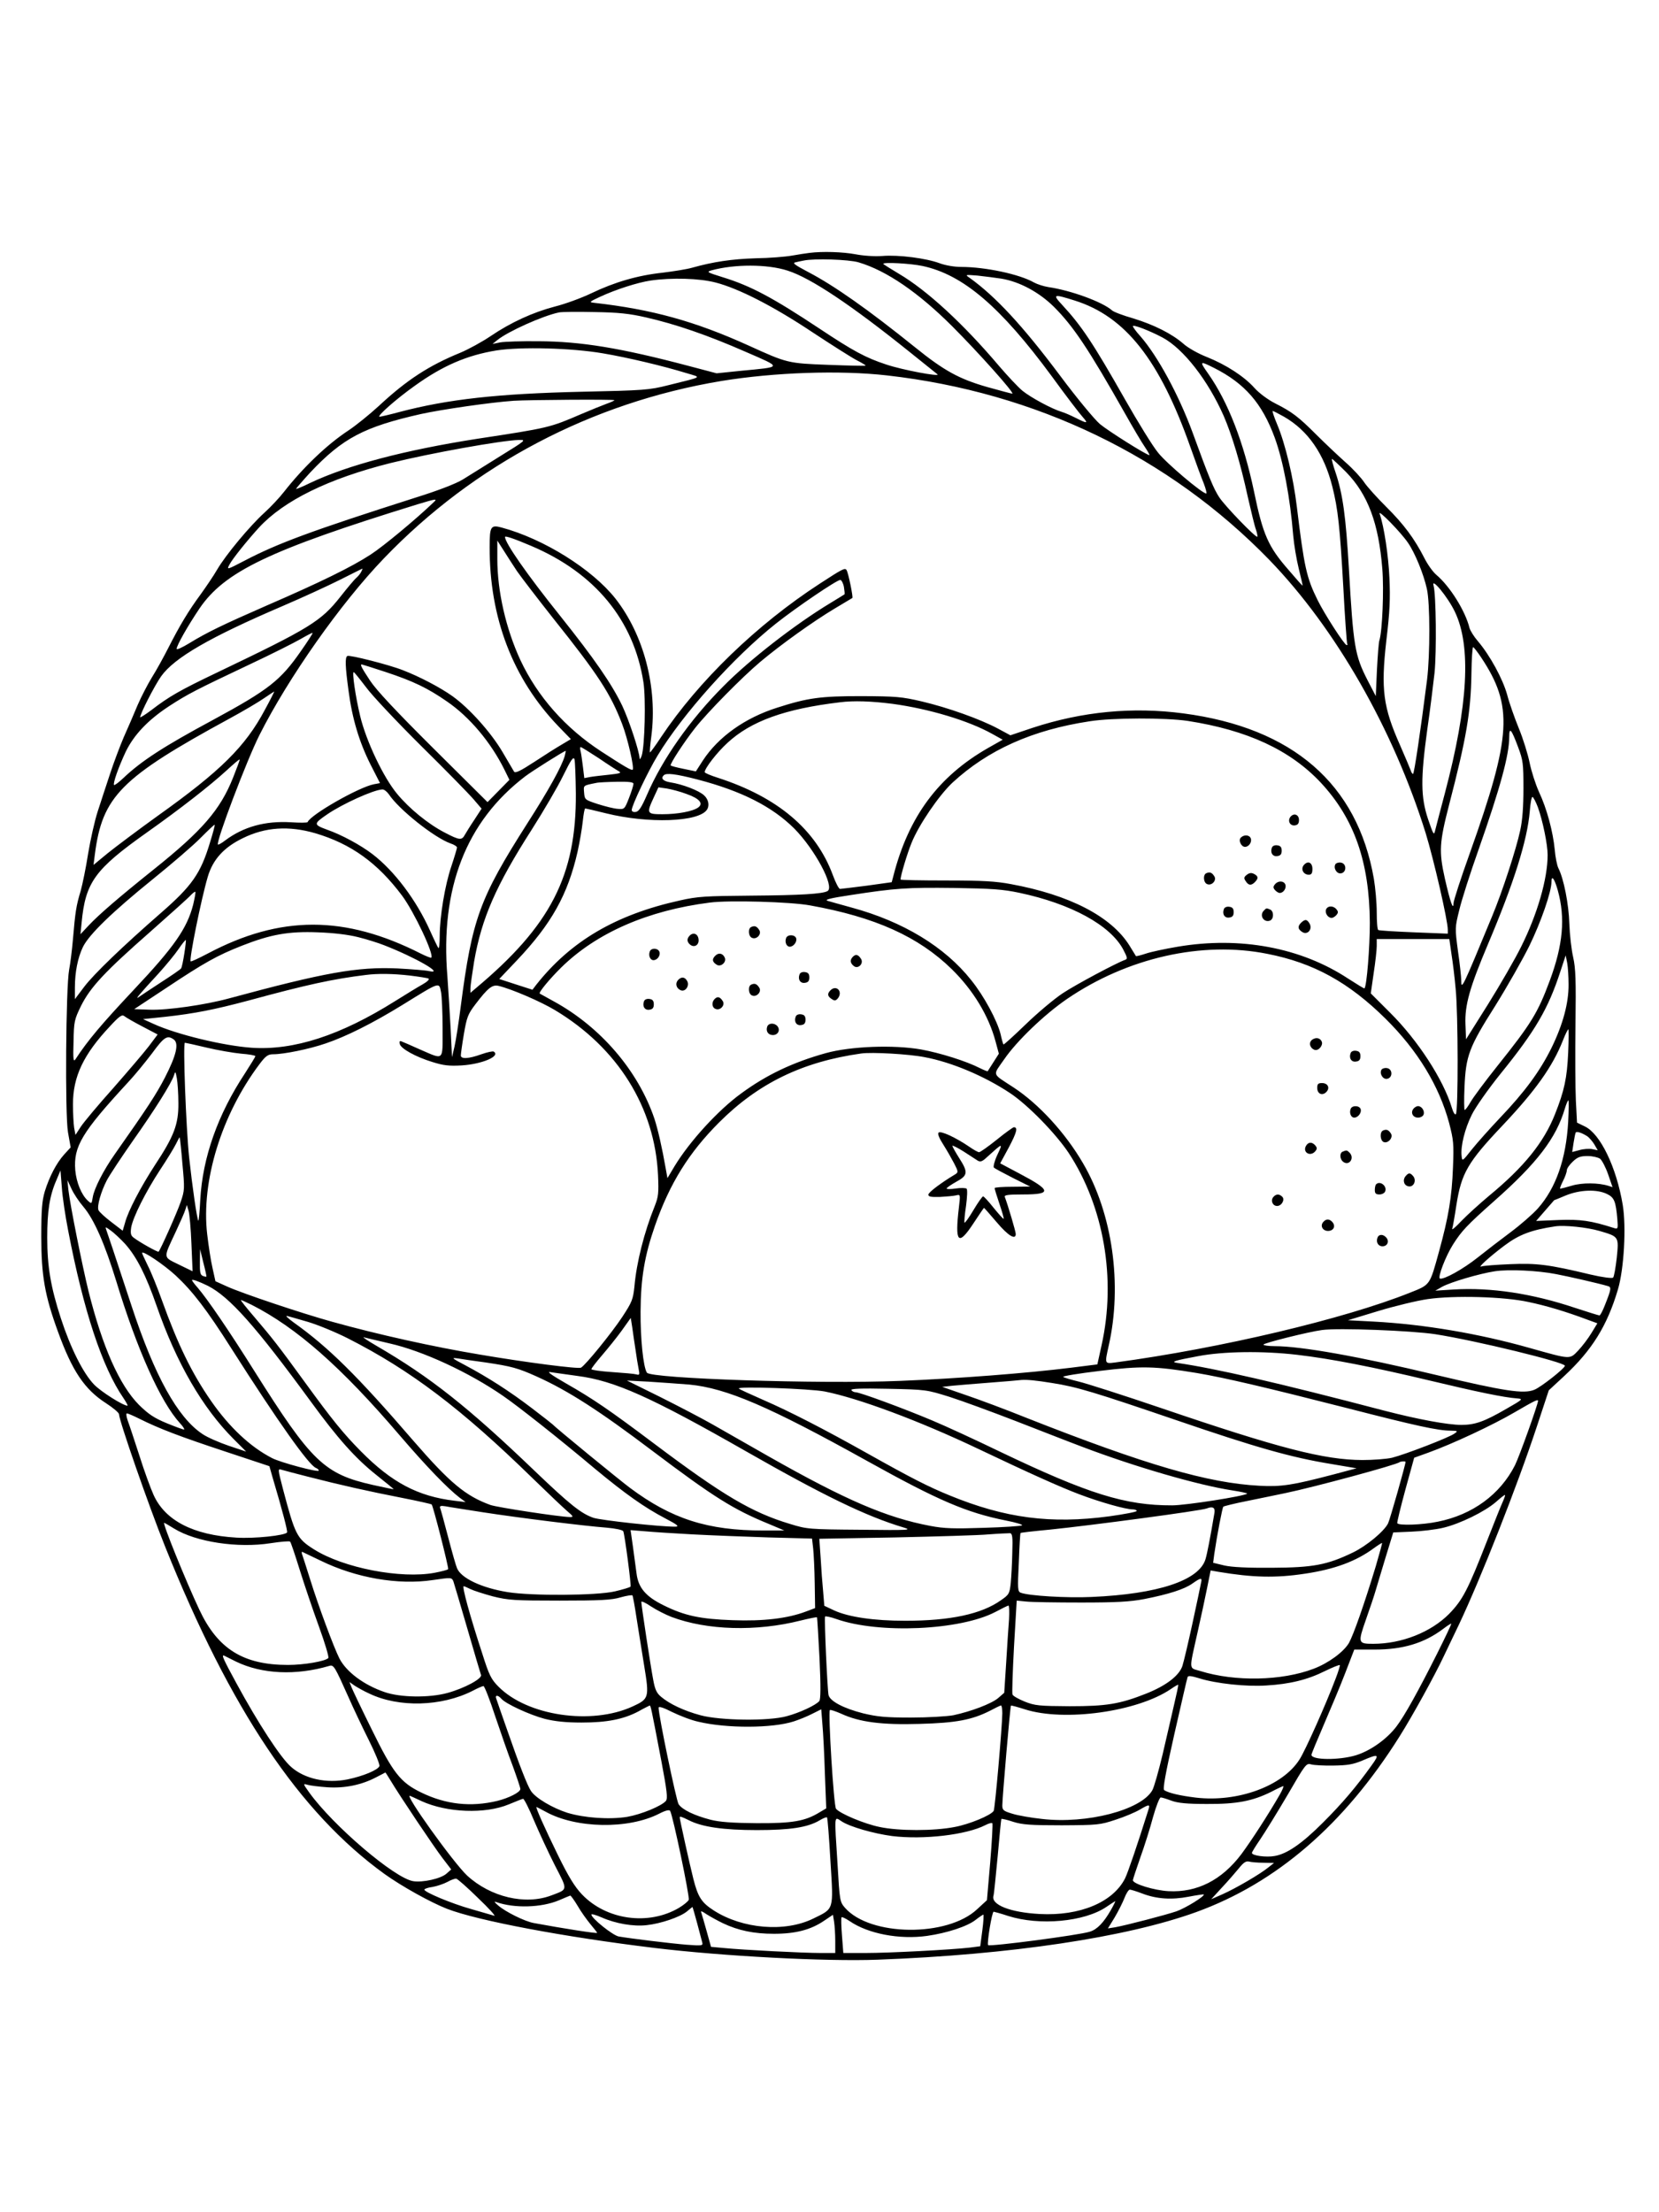 <?xml version="1.0" standalone="no"?>
<!DOCTYPE svg PUBLIC "-//W3C//DTD SVG 20010904//EN"
 "http://www.w3.org/TR/2001/REC-SVG-20010904/DTD/svg10.dtd">
<svg version="1.0" xmlns="http://www.w3.org/2000/svg"
 width="864pt" height="1152pt" viewBox="0 0 864 1152"
 preserveAspectRatio="xMidYMid meet">

<g transform="translate(0,1152) scale(0.1,-0.1)"
fill="#000000" stroke="none">
<path d="M4215 10203 c-16 -2 -57 -8 -90 -14 -33 -6 -118 -13 -190 -14 -124
-4 -219 -18 -330 -49 -27 -8 -97 -19 -154 -26 -130 -14 -250 -49 -371 -107
-52 -25 -137 -56 -189 -69 -115 -30 -231 -83 -337 -155 -43 -29 -114 -68 -157
-86 -164 -67 -279 -142 -423 -276 -50 -46 -122 -104 -160 -129 -111 -73 -235
-192 -334 -318 -23 -30 -70 -80 -103 -110 -76 -69 -201 -219 -246 -296 -19
-33 -58 -90 -86 -129 -62 -84 -108 -160 -169 -280 -25 -49 -63 -118 -84 -151
-21 -34 -55 -99 -75 -145 -19 -46 -52 -122 -73 -169 -20 -47 -52 -132 -71
-190 -19 -58 -48 -145 -64 -195 -16 -49 -38 -148 -50 -220 -11 -71 -29 -159
-39 -195 -23 -76 -28 -108 -40 -250 -5 -58 -14 -130 -20 -160 -17 -92 -22
-752 -6 -846 l14 -79 -34 -37 c-40 -45 -76 -113 -101 -193 -14 -49 -18 -93
-18 -235 0 -202 18 -306 87 -495 74 -204 138 -300 250 -372 37 -24 68 -50 68
-58 0 -32 155 -478 240 -689 340 -848 700 -1385 1143 -1705 88 -63 238 -147
325 -181 160 -62 611 -147 1082 -204 357 -43 889 -71 1160 -61 694 26 1295
116 1660 248 418 152 770 455 1059 915 67 106 184 319 230 417 13 28 49 102
79 165 115 243 303 720 406 1032 l62 188 81 75 c144 134 223 261 279 450 32
108 44 327 25 441 -33 197 -117 370 -197 408 l-41 20 -6 115 c-3 64 -4 242 -2
396 3 228 1 293 -12 350 -9 39 -18 117 -20 175 -3 102 -29 234 -57 289 -7 14
-16 58 -19 96 -9 94 -41 214 -82 301 -18 40 -40 108 -49 153 -9 44 -34 125
-56 178 -22 54 -50 133 -61 176 -23 82 -89 204 -153 279 -20 23 -39 54 -43 68
-21 87 -101 216 -172 276 -18 15 -46 54 -63 88 -51 100 -107 176 -198 266 -47
47 -99 104 -115 128 -15 23 -59 71 -98 105 -38 34 -106 98 -151 143 -94 94
-127 119 -216 164 -37 19 -82 52 -107 80 -54 60 -146 120 -248 161 -44 17 -99
48 -122 69 -60 52 -151 98 -261 132 -53 15 -103 34 -111 42 -50 44 -214 104
-331 121 -25 4 -59 15 -75 24 -75 43 -253 81 -380 81 -35 0 -81 8 -111 19 -69
26 -213 45 -299 38 -41 -3 -99 1 -140 9 -65 12 -170 16 -240 7z m256 -49 c146
-43 313 -158 489 -334 137 -137 327 -350 312 -350 -4 0 -64 16 -132 35 -146
42 -224 85 -375 207 -241 194 -419 320 -557 392 -70 37 -83 47 -65 50 12 3 31
7 42 9 55 12 235 6 286 -9z m333 -19 c211 -45 406 -211 674 -575 74 -102 147
-197 161 -212 30 -34 24 -35 -37 -4 -26 13 -58 27 -72 31 -51 15 -162 75 -205
110 -24 20 -78 78 -121 128 -187 221 -376 395 -522 481 -45 27 -82 50 -82 52
0 10 143 2 204 -11z m-703 -24 c121 -38 333 -180 639 -426 74 -59 138 -111
142 -114 18 -15 -185 23 -267 51 -107 35 -173 71 -349 188 -240 159 -355 221
-501 266 -83 26 -87 28 -60 36 120 33 291 33 396 -1z m1114 -42 c96 -16 197
-71 274 -147 101 -101 180 -219 371 -557 40 -71 86 -149 102 -172 16 -24 27
-43 24 -43 -15 0 -215 126 -258 162 -27 23 -121 136 -208 253 -194 259 -335
411 -470 508 -25 17 -24 17 40 12 36 -4 92 -11 125 -16z m-1489 -20 c121 -31
304 -125 505 -259 100 -66 204 -132 231 -146 28 -14 48 -27 46 -28 -1 -2 -88
0 -193 4 -212 8 -215 9 -415 100 -280 127 -504 189 -805 223 -28 3 -27 5 29
31 84 39 197 75 264 85 111 16 253 12 338 -10z m1871 -94 c264 -83 442 -309
602 -762 27 -76 58 -162 70 -190 11 -29 17 -53 13 -53 -21 0 -209 159 -251
213 -28 34 -105 159 -172 277 -168 296 -227 384 -328 493 -51 55 -45 57 66 22z
m-2232 -88 c154 -35 322 -93 518 -179 193 -84 194 -78 -25 -99 l-126 -13 -144
38 c-355 94 -562 128 -783 129 -88 1 -178 -2 -200 -6 l-40 -8 25 20 c55 45
238 127 321 144 13 3 96 4 184 2 127 -2 183 -8 270 -28z m2690 -105 c108 -58
236 -222 318 -408 43 -100 87 -244 126 -424 17 -74 35 -150 42 -168 6 -18 9
-35 7 -37 -7 -7 -167 158 -198 205 -29 44 -53 101 -140 340 -72 195 -181 396
-271 499 -22 24 -39 48 -39 52 0 11 87 -23 155 -59z m-2915 -82 c130 -22 315
-66 435 -103 80 -24 90 -17 -95 -63 -99 -25 -126 -27 -450 -34 -439 -10 -697
-39 -948 -105 -52 -14 -99 -25 -105 -25 -18 0 87 93 183 161 146 105 272 159
425 184 128 20 392 13 555 -15z m3183 -76 c160 -81 250 -184 316 -364 44 -121
80 -311 96 -509 4 -47 17 -124 29 -173 12 -48 21 -88 20 -88 -2 0 -35 37 -74
83 -105 120 -133 183 -179 407 -54 257 -135 466 -238 613 -48 68 -46 69 30 31z
m-1703 -39 c775 -88 1468 -422 1991 -961 345 -357 645 -881 814 -1423 42 -137
115 -454 115 -502 l0 -21 -177 7 c-98 4 -181 9 -185 12 -5 2 -8 44 -8 92 0 49
-7 127 -15 175 -86 494 -423 786 -992 861 -264 35 -526 10 -785 -75 l-116 -39
-65 35 c-94 50 -260 109 -395 141 -107 25 -134 27 -317 28 -212 0 -278 -9
-437 -60 -168 -53 -307 -152 -388 -276 l-36 -56 -63 13 c-35 7 -66 15 -68 18
-6 6 71 124 128 196 65 82 243 263 338 343 107 90 276 211 388 278 48 29 90
54 92 55 5 4 -21 131 -30 145 -8 14 -22 6 -139 -70 -328 -213 -632 -507 -827
-799 -30 -46 -57 -82 -58 -80 -2 2 1 39 7 83 33 255 -39 529 -187 718 -121
153 -373 311 -593 370 -56 15 -62 6 -62 -101 -1 -370 121 -687 358 -934 l65
-67 -47 -28 c-26 -15 -91 -56 -144 -91 -72 -47 -99 -60 -105 -50 -4 7 -31 53
-60 102 -60 102 -173 228 -261 291 -65 46 -172 102 -258 135 -70 28 -279 81
-289 74 -13 -7 -11 -55 6 -180 19 -146 56 -269 115 -386 l49 -96 -32 -6 c-78
-15 -329 -158 -345 -197 -2 -4 -41 -4 -87 -1 -134 8 -247 -23 -343 -95 -18
-14 -35 -23 -37 -21 -12 12 150 439 216 570 150 298 423 686 648 920 469 489
1083 812 1758 924 275 45 616 57 863 29z m-1420 -129 c0 -2 -19 -11 -42 -19
-24 -9 -81 -32 -128 -52 -167 -72 -170 -73 -545 -130 -377 -59 -674 -137 -870
-230 -38 -19 -71 -32 -73 -31 -1 2 32 40 74 86 169 179 280 237 576 304 109
24 366 61 483 69 75 5 525 8 525 3z m3487 -86 c125 -72 209 -193 252 -365 29
-116 39 -206 57 -525 8 -156 18 -288 20 -292 3 -5 2 -8 -3 -7 -11 0 -115 161
-151 234 -58 117 -70 173 -108 485 -18 152 -60 329 -103 431 -16 38 -26 69
-23 69 4 0 30 -14 59 -30z m-4083 -206 c-76 -48 -164 -102 -194 -121 -34 -21
-129 -58 -245 -94 -545 -174 -718 -238 -892 -329 -92 -48 -93 -48 -78 -20 15
29 91 124 154 193 130 141 363 255 686 336 206 51 578 118 669 120 38 1 33 -3
-100 -85z m4407 -83 c113 -116 169 -266 188 -503 9 -111 0 -323 -15 -372 -4
-10 -9 -80 -13 -155 l-6 -136 -43 83 c-66 129 -74 175 -97 580 -16 275 -32
389 -69 500 -14 40 -22 72 -19 72 3 0 36 -31 74 -69z m-4751 -155 c-89 -86
-262 -230 -330 -274 -98 -64 -261 -144 -545 -267 -226 -99 -307 -138 -400
-195 -36 -22 -65 -35 -65 -29 0 18 57 118 118 209 131 194 366 306 1137 544
96 29 104 30 85 12z m5073 -213 c36 -52 81 -162 98 -239 17 -74 17 -343 1
-474 -34 -267 -67 -490 -73 -490 -4 0 -9 8 -12 18 -3 9 -28 68 -55 130 -89
200 -101 291 -72 547 18 148 21 220 16 325 -5 117 -28 269 -51 335 -9 25 111
-97 148 -152z m-4566 -16 c332 -141 534 -387 584 -710 13 -85 7 -331 -9 -382
-6 -16 -11 -23 -11 -14 -2 39 -55 198 -90 273 -55 115 -146 246 -323 468 -174
217 -288 381 -288 412 0 7 48 -9 137 -47z m-74 -132 c23 -33 109 -145 192
-250 230 -288 295 -388 355 -545 29 -75 64 -229 55 -238 -5 -6 -41 15 -164 95
-187 122 -332 286 -421 476 -75 162 -120 358 -120 526 l0 96 32 -50 c17 -27
49 -77 71 -110z m-812 -3 c-5 -10 -17 -24 -25 -31 -9 -7 -46 -51 -83 -98 -101
-128 -157 -163 -638 -393 -199 -95 -253 -126 -347 -198 -32 -24 -58 -40 -58
-37 0 18 74 163 109 213 69 97 254 204 635 367 98 42 231 103 295 135 64 32
117 59 119 59 1 1 -2 -7 -7 -17z m2514 -78 c3 -20 5 -37 3 -39 -2 -1 -34 -22
-73 -45 -184 -111 -422 -296 -557 -433 -174 -174 -319 -381 -399 -567 -28 -64
-42 -86 -58 -88 -12 -2 -21 2 -21 10 0 23 85 202 135 284 130 215 396 512 615
686 107 85 318 228 336 228 6 0 15 -16 19 -36z m3182 -130 c86 -180 69 -486
-52 -944 -24 -91 -47 -178 -51 -195 -6 -27 -9 -22 -37 60 -38 115 -39 209 -4
465 15 102 31 235 38 296 11 111 8 406 -5 454 -14 48 75 -60 111 -136z m-6011
-206 c-105 -151 -167 -200 -455 -356 -262 -141 -375 -215 -469 -304 -23 -22
-45 -38 -48 -36 -7 8 23 93 61 174 43 88 116 165 226 237 97 63 138 84 419
217 113 53 232 113 265 132 33 19 61 34 63 32 2 -1 -26 -45 -62 -96z m6148
-32 c167 -252 159 -406 -59 -1018 -47 -131 -85 -248 -85 -261 -1 -42 -17 5
-45 127 -32 143 -29 188 22 386 90 346 113 483 116 680 1 77 5 140 9 140 3 0
22 -24 42 -54z m-5704 -76 c142 -47 217 -83 318 -153 118 -81 228 -212 299
-355 l26 -53 -57 -58 -57 -58 -283 281 c-195 194 -297 303 -329 352 -44 67
-53 84 -43 84 2 0 59 -18 126 -40z m-105 -77 c31 -43 161 -181 289 -308 128
-126 251 -252 273 -278 l41 -48 -37 -57 c-21 -31 -43 -67 -50 -79 -16 -30 -28
-29 -106 12 -85 44 -183 124 -246 200 -72 86 -162 276 -193 405 -25 104 -43
230 -34 230 3 0 31 -35 63 -77z m-526 -120 c-101 -190 -230 -318 -557 -551
-103 -74 -220 -162 -261 -195 l-74 -61 7 55 c39 302 135 399 701 707 72 39
153 87 180 106 28 19 51 34 53 35 2 1 -20 -43 -49 -96z m3268 32 c192 -26 398
-88 521 -157 l54 -30 -76 -43 c-259 -148 -414 -357 -493 -665 l-9 -34 -129
-18 c-72 -9 -135 -17 -140 -17 -6 -1 -23 32 -38 73 -88 237 -287 405 -599 506
-38 12 -68 25 -68 29 0 20 64 103 119 153 122 113 300 177 586 211 71 9 162 6
272 -8z m1538 -89 c311 -48 535 -152 694 -322 174 -187 253 -413 255 -729 0
-129 -16 -330 -28 -342 -1 -2 -40 22 -85 51 -246 162 -563 221 -888 166 -65
-11 -140 -27 -166 -36 -27 -9 -49 -14 -51 -13 -1 2 -17 28 -35 57 -95 150
-311 262 -616 318 -79 15 -150 19 -338 19 -130 0 -237 2 -237 5 0 20 35 136
57 190 38 95 143 248 213 314 185 171 417 275 715 320 119 19 396 19 510 2z
m1721 -136 c26 -69 28 -86 28 -215 0 -95 -5 -166 -17 -220 -21 -98 -93 -319
-146 -446 -155 -375 -161 -388 -161 -334 0 17 -7 85 -17 152 -16 121 -16 122
7 215 12 51 57 192 100 313 114 325 160 494 160 588 0 53 11 41 46 -53z
m-4788 -58 c48 -33 95 -63 106 -69 14 -8 4 -11 -50 -17 -38 -4 -83 -9 -100
-12 l-31 -6 -7 58 c-4 32 -9 68 -12 81 -4 13 -3 23 0 23 3 0 45 -26 94 -58z
m-177 11 c-16 -55 -84 -178 -195 -351 -249 -391 -287 -497 -346 -949 -11 -87
-26 -183 -33 -213 l-13 -55 -7 145 c-4 80 -12 204 -17 275 -38 459 97 807 405
1042 35 27 204 133 211 133 1 0 -1 -12 -5 -27z m58 -194 c3 -429 -132 -690
-522 -1016 l-27 -23 0 24 c0 13 9 75 19 138 39 226 114 397 301 689 61 96 135
222 163 280 41 83 53 101 59 85 3 -12 6 -91 7 -177z m-1785 82 c-67 -168 -160
-276 -414 -479 -186 -149 -284 -234 -338 -291 l-43 -46 6 60 c20 211 69 278
340 470 174 123 330 245 415 323 36 33 66 59 68 57 2 -1 -14 -44 -34 -94z
m2418 -10 c230 -60 389 -141 504 -255 107 -108 212 -303 174 -326 -25 -15
-139 -22 -400 -24 -236 -2 -276 -4 -369 -25 -335 -74 -569 -212 -749 -440
l-19 -25 -87 28 -86 28 92 97 c180 190 265 342 316 566 11 50 23 120 27 158 4
37 9 67 13 67 3 0 51 -11 107 -25 221 -55 485 -46 527 19 14 21 8 53 -15 74
-26 25 -112 58 -176 68 -38 6 -51 21 -34 37 13 13 63 7 175 -22z m-333 -23 c0
-7 -10 -40 -23 -73 -23 -59 -24 -60 -59 -57 -19 1 -66 13 -104 25 -67 22 -68
23 -71 59 -3 39 -7 37 63 51 11 3 59 5 108 6 64 1 87 -2 86 -11z m275 -52 c69
-24 91 -50 62 -71 -27 -20 -107 -35 -186 -35 -82 0 -84 4 -45 88 l24 52 43 -6
c24 -4 70 -16 102 -28z m-1549 -2 c51 -78 235 -225 321 -256 19 -6 34 -16 34
-21 0 -5 -13 -49 -29 -97 -34 -99 -61 -264 -61 -365 0 -38 -3 -65 -7 -62 -3 4
-23 45 -44 92 -70 156 -184 309 -299 397 -60 46 -160 101 -238 128 -70 26 -70
30 3 80 79 54 240 127 286 129 9 1 24 -11 34 -25z m5984 -67 c25 -69 51 -194
51 -249 0 -125 -54 -310 -138 -478 -31 -63 -109 -198 -172 -299 l-115 -183 -3
78 c-4 100 22 192 118 419 135 319 204 539 217 690 3 41 9 75 14 75 4 0 17
-24 28 -53z m-6915 -183 c-49 -163 -94 -227 -257 -369 -196 -171 -347 -316
-398 -383 l-49 -65 0 60 c0 80 15 156 42 212 32 65 154 183 363 352 99 80 212
177 250 216 39 39 71 70 73 68 2 -2 -9 -43 -24 -91z m548 47 c186 -55 324
-154 452 -325 63 -85 168 -307 152 -323 -2 -2 -26 7 -54 21 -396 201 -732 201
-1111 0 -46 -24 -86 -43 -88 -40 -9 8 54 321 89 440 26 89 83 153 182 201 117
58 240 66 378 26z m6471 -298 c40 -144 27 -284 -42 -470 -62 -167 -96 -223
-272 -443 -64 -80 -127 -165 -140 -188 -13 -23 -27 -42 -31 -42 -3 0 -4 53 -1
118 7 164 23 208 160 424 63 101 143 242 178 313 60 123 115 281 115 333 0 38
16 16 33 -45z m-2805 -12 c270 -57 475 -169 542 -296 21 -40 23 -49 10 -53
-47 -17 -257 -129 -325 -174 -44 -29 -131 -102 -193 -162 -62 -60 -114 -107
-116 -105 -2 2 -9 26 -15 54 -18 71 -86 198 -153 281 -137 173 -354 305 -623
378 -55 15 -111 31 -125 35 -18 6 14 14 120 30 234 36 292 40 540 37 195 -3
252 -7 338 -25z m-4302 -62 c-32 -124 -99 -220 -310 -444 -168 -179 -239 -263
-303 -361 -11 -16 -13 0 -10 92 2 105 4 114 39 186 49 98 124 178 363 388 104
92 199 177 209 189 11 11 21 19 23 17 3 -2 -3 -32 -11 -67z m3214 -4 c339 -61
564 -163 737 -332 111 -109 192 -242 228 -377 l17 -63 -28 -44 c-15 -24 -29
-45 -30 -47 -1 -2 -19 5 -41 16 -70 36 -207 79 -306 97 -142 25 -366 17 -496
-19 -172 -48 -309 -113 -441 -210 -120 -87 -268 -249 -347 -379 l-37 -62 -8
45 c-20 115 -42 210 -60 265 -85 250 -280 477 -523 610 -38 21 -72 40 -74 41
-7 6 53 78 113 137 184 180 450 296 773 337 98 13 423 4 523 -15z m-2355 -165
c44 -11 105 -30 135 -42 162 -63 319 -153 235 -135 -16 4 -91 10 -166 14 -209
9 -377 -21 -876 -156 -124 -34 -322 -62 -411 -59 l-83 3 168 111 c197 131 265
169 392 219 150 59 243 76 396 70 84 -3 158 -12 210 -25z m-905 -85 c-6 -38
-13 -73 -17 -78 -3 -5 -51 -38 -107 -74 -55 -36 -108 -71 -116 -77 -18 -12 10
21 106 125 38 42 85 99 104 127 19 28 36 49 38 47 1 -1 -2 -33 -8 -70z m6599
-2 c7 -43 17 -125 22 -183 13 -125 14 -639 1 -652 -5 -5 -14 10 -21 34 -44
146 -177 351 -321 494 l-101 101 15 105 c9 58 16 122 16 142 l0 36 189 0 189
0 11 -77z m-959 0 c241 -47 425 -149 616 -338 167 -165 279 -350 331 -543 23
-89 25 -108 20 -232 -6 -155 -23 -256 -72 -435 -50 -181 -45 -174 -153 -217
-340 -136 -985 -289 -1534 -363 -56 -7 -55 -8 -34 87 72 317 20 689 -134 951
-92 158 -230 308 -361 394 -116 76 -110 59 -49 147 65 95 210 234 327 314 315
215 704 303 1043 235z m1569 -159 c1 -96 -29 -208 -88 -329 -60 -122 -140
-231 -269 -366 -53 -56 -119 -130 -147 -165 -49 -62 -50 -63 -53 -34 -6 51 17
143 53 215 19 39 85 133 151 215 180 222 247 337 310 530 l28 85 8 -40 c4 -22
7 -72 7 -111z m-6035 46 c49 -6 93 -13 98 -16 6 -4 -8 -17 -31 -30 -22 -12
-87 -52 -143 -87 -285 -179 -528 -258 -748 -243 -145 10 -390 69 -510 124
l-55 25 115 12 c153 17 255 37 435 85 305 83 439 112 610 133 61 8 142 7 229
-3z m163 -87 c4 -21 8 -105 8 -188 0 -175 10 -165 -120 -109 -44 20 -86 38
-94 41 -9 4 -12 0 -9 -13 4 -24 83 -68 172 -95 55 -17 84 -21 151 -17 108 7
204 49 166 72 -4 3 -33 -3 -64 -14 -67 -24 -107 -26 -107 -6 0 8 7 59 16 112
15 87 21 103 59 153 66 87 89 105 122 97 67 -16 218 -81 293 -126 327 -196
521 -507 537 -860 4 -92 2 -112 -17 -160 -55 -136 -95 -294 -106 -420 -7 -66
-12 -80 -64 -159 -55 -83 -189 -248 -214 -263 -13 -8 -285 27 -526 68 -240 40
-530 104 -770 171 -159 44 -466 147 -546 183 l-62 28 -15 68 c-9 38 -21 117
-28 177 -32 276 74 621 272 885 33 44 45 52 72 52 55 0 188 27 272 56 107 36
245 105 401 201 199 123 190 120 201 66z m-1556 -178 l80 -42 -45 -60 c-25
-33 -109 -131 -186 -219 -78 -87 -154 -178 -169 -201 l-28 -43 -7 38 c-3 20
-6 75 -6 122 0 144 55 259 192 405 49 53 63 63 75 54 8 -7 50 -31 94 -54z
m7426 -137 c-6 -132 -20 -198 -69 -321 -58 -146 -160 -273 -343 -424 -49 -41
-114 -100 -144 -131 -29 -31 -51 -50 -48 -41 3 9 13 65 22 125 26 165 59 222
240 413 172 182 261 307 315 444 12 31 25 57 28 57 2 0 2 -55 -1 -122z m-7262
69 c28 -21 13 -83 -46 -198 -45 -87 -90 -156 -261 -399 -58 -82 -108 -179
-115 -225 -6 -35 -6 -35 -25 -18 -34 31 -60 95 -66 159 -10 124 35 198 274
457 35 37 91 106 126 152 63 86 79 96 113 72z m170 -42 c58 -14 140 -28 181
-32 41 -3 74 -9 74 -13 0 -3 -25 -44 -54 -89 -142 -215 -221 -439 -233 -659
-3 -62 -8 -111 -10 -109 -7 7 -32 182 -48 330 -16 152 -33 597 -22 597 3 0 53
-11 112 -25z m3740 -50 c140 -26 311 -98 445 -187 92 -61 236 -208 305 -311
184 -280 249 -657 172 -1002 l-22 -100 -135 -17 c-232 -29 -594 -57 -896 -69
-419 -17 -1296 12 -1315 43 -19 29 -34 178 -33 318 1 174 21 292 75 447 77
221 177 381 334 538 204 204 434 316 740 359 55 8 249 -3 330 -19z m-3886
-240 c1 -110 -23 -172 -122 -322 -74 -114 -140 -239 -156 -301 l-12 -41 -60
46 c-33 25 -63 53 -66 61 -9 21 13 97 43 155 14 27 75 119 135 205 116 164
201 300 215 342 7 23 8 22 15 -15 4 -22 8 -80 8 -130z m7238 -97 c-11 -194
-64 -345 -158 -451 -27 -30 -90 -85 -141 -123 -51 -38 -129 -98 -173 -133 -74
-59 -176 -116 -196 -109 -13 5 30 117 68 177 45 71 72 100 215 227 223 197
323 328 368 482 7 23 15 42 18 42 3 0 2 -51 -1 -112z m98 -74 c11 -7 28 -27
38 -43 l18 -31 -29 6 c-16 3 -46 1 -66 -5 l-38 -10 7 47 c4 26 9 50 11 54 5 8
30 0 59 -18z m-7315 -144 c12 -130 12 -138 -9 -199 -19 -56 -105 -248 -115
-259 -4 -4 -99 49 -130 73 -15 11 -17 22 -13 52 9 54 76 187 150 300 36 54 73
115 83 135 10 21 19 37 20 35 1 -1 8 -63 14 -137z m7383 26 c10 -8 29 -44 42
-81 l23 -67 -22 7 c-51 16 -135 17 -189 1 -30 -9 -58 -16 -61 -16 -4 0 3 18
14 40 11 21 20 47 20 56 0 9 14 29 31 45 25 24 40 29 78 29 25 0 54 -7 64 -14z
m-7978 -374 c80 -417 177 -712 289 -874 14 -21 23 -38 20 -38 -23 0 -137 72
-174 110 -57 59 -123 191 -173 345 -53 163 -71 270 -71 420 0 138 12 218 48
300 l21 50 7 -88 c3 -48 18 -149 33 -225z m80 123 c55 -65 111 -193 170 -385
109 -359 232 -632 333 -742 14 -15 24 -30 21 -32 -2 -2 -42 13 -89 32 -68 28
-97 48 -146 96 -102 103 -190 301 -263 592 -32 130 -96 449 -105 529 l-5 50
21 -45 c11 -25 39 -67 63 -95z m7935 67 c37 -18 45 -38 53 -130 4 -51 3 -53
-17 -47 -122 39 -175 46 -288 42 l-118 -5 47 54 c26 30 47 54 47 54 1 0 28 11
61 25 74 30 163 33 215 7z m-7373 -260 l6 -142 -72 35 c-83 41 -82 29 -16 170
23 50 46 101 50 115 l8 25 9 -30 c5 -16 12 -94 15 -173z m7333 68 c102 -30
101 -29 90 -140 -6 -52 -14 -98 -19 -103 -5 -5 -54 1 -118 16 -216 52 -280 60
-418 54 -71 -3 -139 -8 -150 -12 -23 -9 43 51 119 108 77 58 140 82 266 101
47 7 165 -5 230 -24z m-7677 -69 c59 -67 107 -161 163 -322 103 -297 239 -531
401 -693 l65 -65 -90 30 c-50 17 -112 44 -137 61 -130 86 -250 303 -370 668
-94 286 -124 375 -131 394 -7 19 -6 19 23 -2 17 -12 51 -44 76 -71z m422 -169
c-1 -1 -10 0 -19 4 -13 5 -16 20 -15 73 l1 66 17 -70 c10 -38 17 -71 16 -73z
m-160 6 c88 -82 162 -178 290 -380 243 -382 403 -607 440 -622 8 -3 15 -9 15
-14 0 -11 -199 42 -243 65 -113 58 -223 161 -318 298 -100 144 -173 294 -255
522 -24 67 -57 149 -74 182 -16 33 -30 63 -30 66 0 16 112 -59 175 -117z
m7190 7 c63 -12 221 -48 268 -62 20 -5 19 -15 -15 -100 -11 -29 -24 -53 -28
-53 -4 0 -62 18 -129 40 -221 74 -437 107 -631 95 l-95 -6 37 21 c45 24 190
67 273 80 72 11 223 4 320 -15z m-7022 -61 c113 -58 247 -208 536 -603 140
-192 232 -295 340 -381 50 -40 91 -73 91 -75 0 -1 -48 9 -107 22 -254 57 -320
120 -618 593 -133 212 -246 377 -296 435 -16 18 -29 35 -29 39 0 6 36 -7 83
-30z m6877 -84 c92 -19 198 -51 307 -92 l52 -19 -31 -51 c-17 -28 -48 -69 -69
-91 -45 -47 -37 -47 -254 14 -262 74 -548 123 -812 137 l-133 7 158 48 c86 26
202 54 257 62 139 20 398 13 525 -15z m-6649 -15 c234 -119 467 -324 771 -680
139 -162 248 -275 313 -325 l30 -22 -58 7 c-190 23 -326 94 -488 258 -90 91
-150 165 -286 352 -146 201 -175 237 -266 344 -43 50 -76 91 -72 91 3 0 28
-11 56 -25z m294 -89 c50 -15 143 -53 208 -86 326 -166 589 -365 962 -729 77
-75 157 -151 178 -169 34 -29 35 -32 15 -32 -53 1 -376 50 -414 63 -129 47
-210 114 -400 333 -294 341 -443 488 -624 617 -30 22 -46 37 -35 34 11 -2 61
-17 110 -31z m1705 -146 c5 -36 12 -80 16 -99 6 -29 5 -33 -12 -28 -10 3 -67
8 -126 12 -60 4 -108 11 -108 15 0 5 25 37 55 72 30 35 77 93 103 129 l47 66
8 -51 c4 -28 11 -80 17 -116z m4166 82 c211 -33 674 -146 674 -164 0 -13 -124
-111 -159 -125 -55 -23 -154 -8 -516 78 -396 95 -699 149 -837 149 -32 0 -58
4 -58 8 0 8 236 67 305 76 83 12 467 -3 591 -22z m-5446 -48 c172 -39 412
-150 590 -273 76 -52 289 -220 478 -379 158 -131 258 -202 367 -259 63 -33 74
-42 53 -43 -77 -1 -386 33 -427 46 -64 22 -122 68 -305 243 -348 334 -547 491
-824 652 -48 28 -78 48 -67 45 11 -3 72 -17 135 -32z m4725 -59 c174 -20 398
-64 695 -135 242 -58 382 -87 450 -92 34 -3 33 -4 -56 -55 -114 -66 -162 -83
-233 -83 -72 0 -227 29 -401 74 -557 146 -876 219 -1080 249 -35 5 -14 12 110
35 131 25 336 28 515 7z m-4225 -40 c134 -20 167 -29 265 -73 164 -74 326
-178 605 -389 317 -239 419 -303 602 -378 l83 -35 -110 0 c-289 0 -477 60
-694 222 -54 40 -391 316 -401 329 -3 3 -52 42 -110 86 -117 89 -228 160 -346
223 -72 38 -76 41 -39 36 22 -4 87 -13 145 -21z m3704 -55 c147 -25 360 -75
791 -185 350 -90 465 -115 530 -115 37 -1 39 -2 20 -15 -26 -20 -257 -109
-325 -126 -30 -7 -100 -12 -155 -12 -199 1 -430 60 -1052 272 -191 65 -382
126 -423 136 -41 10 -79 21 -83 25 -4 4 81 18 190 31 219 27 288 25 507 -11z
m-3227 -15 c194 -25 383 -110 879 -393 403 -230 625 -338 819 -396 47 -14 33
-15 -225 -12 -268 2 -277 3 -365 30 -200 60 -351 150 -705 416 -237 178 -320
235 -464 317 -71 41 -100 61 -81 58 17 -3 80 -11 142 -20z m2473 -37 c129 -20
223 -49 645 -193 415 -142 596 -194 810 -229 l130 -22 -120 -32 c-214 -56
-270 -65 -385 -59 -269 14 -591 108 -1215 354 -104 42 -246 95 -314 118 l-124
43 54 6 c30 3 117 10 194 16 77 6 151 12 165 14 30 2 74 -2 160 -16z m-1890
-8 c194 -19 414 -113 930 -400 367 -204 514 -267 719 -308 52 -10 90 -22 84
-25 -6 -4 -96 -10 -199 -13 -155 -5 -205 -4 -279 10 -228 43 -440 134 -842
362 -103 59 -235 134 -293 167 -58 33 -181 97 -275 144 l-170 84 115 -6 c63
-4 158 -11 210 -15z m705 -36 c176 -35 491 -152 800 -299 269 -128 425 -198
525 -236 108 -41 242 -79 279 -79 12 0 21 -4 21 -8 0 -5 -64 -17 -142 -28
-306 -41 -543 -10 -833 109 -110 45 -193 87 -425 217 -226 127 -409 221 -545
280 -66 29 -123 55 -127 59 -15 13 368 0 447 -15z m650 -28 c66 -21 221 -78
345 -126 124 -48 279 -109 346 -134 276 -105 605 -200 781 -227 46 -7 81 -15
78 -17 -13 -13 -320 -61 -390 -61 -244 -1 -438 60 -894 278 -124 60 -284 134
-356 164 -147 62 -377 147 -399 147 -8 0 -18 5 -22 11 -4 8 50 10 192 7 197
-4 200 -5 319 -42z m3065 -21 c0 -18 -98 -291 -120 -335 -77 -152 -221 -258
-402 -294 -81 -17 -204 -21 -211 -8 -2 4 17 82 42 174 l46 167 75 27 c127 46
334 143 447 209 105 61 123 70 123 60z m-7282 -94 c102 -51 213 -93 446 -170
l229 -76 17 -60 c50 -168 79 -279 75 -285 -10 -16 -171 -33 -264 -27 -224 13
-371 89 -431 222 -15 33 -49 125 -74 205 -26 80 -53 162 -61 183 -7 20 -9 37
-4 37 5 0 35 -13 67 -29z m6592 -224 c0 -14 -82 -303 -91 -320 -22 -43 -113
-118 -184 -152 -133 -64 -206 -78 -420 -79 -127 -1 -210 3 -249 12 l-58 14 6
46 c15 102 42 241 47 246 3 3 59 17 125 30 65 13 155 32 199 41 149 31 582
148 594 161 5 4 31 6 31 1z m-5715 -77 c167 -43 315 -76 489 -110 82 -16 151
-32 154 -34 8 -8 90 -331 86 -337 -2 -4 -34 -12 -70 -19 -176 -33 -476 25
-629 122 -89 56 -98 75 -161 313 -28 108 -28 108 -6 101 9 -3 71 -19 137 -36z
m6221 -131 c-9 -19 -45 -110 -82 -204 -100 -256 -127 -307 -197 -379 -95 -96
-248 -156 -395 -156 -80 0 -81 4 -38 127 21 59 44 128 51 153 7 25 31 102 52
173 l39 127 94 4 c52 2 127 11 165 20 89 21 217 84 275 134 25 22 46 39 48 37
2 -1 -4 -18 -12 -36z m-5311 -54 c188 -29 525 -71 643 -80 47 -4 85 -12 88
-19 8 -20 42 -281 38 -288 -3 -4 -39 -15 -82 -25 -95 -22 -432 -24 -557 -4
-137 22 -244 73 -265 125 -5 11 -26 84 -46 161 -20 77 -39 146 -42 153 -3 10
4 12 29 8 19 -4 106 -17 194 -31z m3810 -2 c-23 -136 -38 -213 -47 -243 -34
-110 -247 -181 -593 -196 -130 -6 -327 6 -369 22 -16 6 -17 20 -10 158 3 83 7
152 9 153 1 2 71 10 156 18 206 21 785 98 814 110 31 12 44 4 40 -22z m-5418
-83 c114 -70 331 -103 503 -76 52 8 98 12 101 8 4 -4 26 -70 50 -147 24 -77
69 -210 100 -295 31 -85 53 -159 49 -164 -16 -17 -127 -36 -210 -36 -233 0
-366 83 -462 288 -71 151 -193 452 -183 452 2 0 25 -13 52 -30z m2698 -30 c94
-5 272 -12 397 -16 l227 -6 6 -52 c3 -28 7 -109 8 -181 l2 -129 -48 -18 c-95
-36 -221 -51 -382 -45 -168 6 -249 23 -358 77 -94 46 -133 92 -142 167 -4 32
-13 96 -19 141 l-12 84 75 -6 c42 -4 153 -11 246 -16z m1667 -95 c-1 -55 -5
-126 -8 -158 -6 -56 -9 -61 -51 -90 -101 -72 -263 -107 -499 -107 -161 0 -294
19 -370 54 l-51 24 -6 73 c-4 41 -10 119 -13 175 l-7 101 394 7 c217 5 437 11
489 16 52 4 102 6 110 6 12 -1 15 -18 12 -101z m1893 -71 c-60 -198 -116 -357
-140 -400 -28 -47 -107 -105 -184 -134 -165 -63 -409 -68 -589 -12 -62 19 -61
-4 -14 207 16 72 38 172 48 223 l19 94 40 -7 c179 -30 299 -33 450 -10 156 23
268 65 360 133 22 16 41 28 43 27 1 -1 -14 -56 -33 -121z m-5495 29 c184 -90
404 -128 584 -101 96 14 98 14 107 -6 4 -12 37 -123 73 -247 36 -124 68 -233
71 -241 8 -19 -87 -70 -175 -94 -95 -26 -246 -24 -328 5 -108 37 -198 105
-234 174 -30 59 -110 275 -152 410 -20 65 -40 125 -43 134 -3 9 -2 14 3 11 5
-2 47 -23 94 -45z m4585 -115 c-2 -13 -22 -106 -44 -208 -22 -102 -46 -203
-53 -225 -17 -51 -85 -103 -188 -144 -139 -55 -207 -66 -400 -66 -159 1 -180
3 -233 24 -32 13 -61 29 -64 37 -3 8 1 121 8 251 l14 238 50 -5 c28 -3 156 -5
285 -5 186 0 255 4 329 18 127 25 209 51 251 81 44 31 52 32 45 4z m-3805 -33
c16 -8 69 -25 117 -38 80 -20 112 -22 348 -22 211 0 271 3 317 17 32 9 60 13
62 10 2 -4 12 -56 21 -117 9 -60 28 -173 40 -250 27 -165 25 -172 -60 -211
-215 -99 -549 -49 -699 103 -38 38 -49 60 -84 171 -65 198 -107 352 -97 352 3
0 19 -7 35 -15z m1047 -145 c186 -70 442 -77 672 -19 45 11 84 19 86 17 1 -1
7 -97 13 -213 7 -148 6 -214 -1 -223 -17 -21 -102 -61 -170 -79 -93 -26 -345
-23 -449 5 -85 23 -160 58 -205 96 -23 19 -32 38 -41 88 -14 73 -62 389 -62
406 0 6 22 -4 50 -23 27 -18 76 -43 107 -55z m1758 -12 c-3 -40 -10 -143 -15
-228 l-10 -155 -31 -27 c-35 -30 -141 -70 -234 -90 -33 -6 -132 -12 -220 -12
-133 0 -175 4 -250 22 -102 26 -172 63 -180 95 -6 27 -23 399 -18 409 2 3 28
-2 59 -13 221 -78 645 -59 828 37 34 18 64 33 68 33 4 1 5 -32 3 -71z m2230
-178 c-99 -197 -169 -323 -212 -380 -50 -66 -134 -126 -210 -150 -88 -27 -233
-26 -233 2 0 5 29 75 64 156 35 81 86 202 112 270 l47 122 106 0 c147 0 257
33 356 107 22 17 41 29 43 28 2 -2 -31 -71 -73 -155z m-6255 -43 c135 -65 311
-73 485 -22 23 7 28 -2 100 -163 25 -57 73 -158 106 -224 33 -66 58 -127 55
-135 -8 -20 -84 -52 -166 -69 -109 -22 -223 2 -294 65 -54 47 -171 226 -285
436 -68 125 -80 151 -63 143 4 -2 32 -16 62 -31z m5726 -88 c-49 -130 -158
-375 -188 -421 -88 -139 -321 -224 -539 -199 -83 10 -143 24 -166 39 -8 5 6
84 53 292 36 157 66 290 69 297 3 8 20 6 62 -7 86 -27 243 -44 347 -37 123 7
216 30 306 75 41 20 76 34 78 31 1 -3 -8 -34 -22 -70z m-5033 -78 c154 -74
376 -68 538 14 26 14 52 25 57 25 5 0 33 -71 61 -157 29 -86 70 -204 92 -261
21 -58 39 -111 39 -118 0 -17 -60 -47 -120 -62 -138 -33 -268 -19 -397 44
-107 52 -146 101 -257 328 -52 105 -99 204 -105 219 l-11 28 27 -19 c16 -10
49 -29 76 -41z m4192 -56 c-12 -55 -40 -172 -60 -260 -21 -88 -45 -173 -54
-188 -59 -103 -341 -176 -574 -149 -56 6 -126 18 -154 27 -47 14 -53 19 -53
43 0 39 41 516 45 520 2 2 34 -7 72 -19 205 -66 586 -13 760 105 20 14 38 24
39 23 2 -1 -8 -47 -21 -102z m-3504 29 c22 -26 147 -84 227 -105 53 -13 109
-19 191 -19 132 0 217 17 294 57 28 16 55 29 59 31 7 3 7 1 63 -292 29 -154
33 -191 23 -204 -23 -27 -128 -70 -201 -83 -93 -15 -222 -6 -312 21 -78 25
-166 77 -190 114 -19 29 -60 134 -125 321 -27 77 -52 148 -55 158 -9 21 8 22
26 1z m1027 -120 c148 -35 385 -34 496 2 28 9 72 27 97 40 l46 23 6 -77 c4
-42 10 -158 13 -258 l7 -181 -34 -20 c-76 -47 -142 -58 -329 -57 -127 1 -193
6 -240 18 -84 22 -147 52 -166 81 -12 19 -104 461 -104 502 0 9 25 1 70 -22
39 -19 100 -43 138 -51z m1582 44 c-1 -72 -38 -497 -45 -508 -14 -23 -127 -70
-204 -84 -107 -21 -290 -21 -389 0 -80 16 -208 70 -228 95 -12 14 -42 504 -32
514 3 3 29 -6 59 -19 95 -44 212 -59 409 -53 189 5 273 21 367 69 26 14 51 26
56 27 4 0 7 -18 7 -41z m1924 -270 c-80 -112 -152 -197 -254 -299 -110 -110
-187 -163 -252 -174 -44 -8 -118 2 -118 16 0 5 20 37 44 72 23 34 87 137 141
229 94 162 98 168 124 160 14 -4 67 -7 116 -6 73 1 102 6 150 26 86 37 91 34
49 -24z m-5113 -75 c54 -90 231 -353 273 -408 l46 -60 -25 -22 c-29 -26 -124
-47 -173 -39 -97 15 -418 290 -541 461 -33 46 -34 48 -10 41 13 -4 60 -10 104
-13 90 -6 178 12 254 52 25 13 47 24 48 25 1 0 12 -17 24 -37z m4633 -80 c-60
-104 -145 -235 -198 -307 -103 -137 -232 -202 -381 -194 -74 4 -185 38 -185
57 0 4 17 56 38 116 22 61 52 156 67 213 16 57 34 102 40 102 7 0 32 -8 56
-17 33 -12 79 -17 184 -17 156 -1 238 15 335 63 30 16 59 29 63 30 4 0 -4 -20
-19 -46z m-4469 -32 c134 -61 332 -68 455 -17 36 15 69 28 74 29 5 1 31 -50
57 -113 27 -63 76 -169 109 -234 68 -132 69 -123 -18 -156 -136 -52 -317 -9
-439 103 -71 66 -334 433 -297 415 5 -2 32 -14 59 -27z m3785 -48 c-57 -181
-106 -325 -121 -355 -63 -124 -235 -196 -444 -185 -153 8 -255 48 -241 95 3 9
12 103 22 207 9 105 18 192 19 193 2 2 30 -4 62 -15 48 -15 91 -18 253 -18
187 1 199 2 280 29 47 15 103 39 125 52 51 30 56 30 45 -3z m-3139 -7 c158
-88 432 -93 593 -10 33 17 52 21 56 14 14 -22 103 -448 97 -463 -3 -8 -26 -27
-51 -42 -160 -94 -379 -63 -506 71 -37 39 -70 93 -123 201 -71 145 -119 253
-113 253 2 0 23 -11 47 -24z m747 -45 c69 -35 180 -51 354 -51 174 0 265 14
327 51 18 11 36 18 38 15 3 -2 11 -105 18 -228 16 -259 20 -245 -90 -299 -147
-72 -367 -54 -517 42 -64 41 -83 70 -107 165 -18 71 -71 309 -71 320 0 7 10 4
48 -15z m796 -6 c43 -28 165 -63 262 -76 164 -20 387 6 486 57 17 9 33 13 36
10 3 -4 -2 -95 -11 -204 l-17 -197 -51 -47 c-155 -146 -557 -142 -688 7 -27
31 -28 36 -39 226 -17 268 -19 250 22 224z m2196 -215 l55 -1 -29 -23 c-41
-34 -171 -110 -239 -140 l-59 -26 56 61 c31 33 70 78 88 100 24 30 37 39 53
35 11 -3 45 -6 75 -6z m-4090 -184 c57 -54 94 -96 84 -92 -10 3 -65 19 -121
35 -103 29 -243 88 -243 101 0 4 19 11 43 14 23 4 58 16 77 26 19 11 40 18 46
17 7 -1 58 -46 114 -101z m3458 24 c75 -29 154 -34 242 -17 41 8 77 13 79 12
8 -8 -94 -71 -142 -88 -56 -19 -259 -72 -319 -83 l-38 -6 35 57 c19 32 42 78
51 101 9 24 22 44 28 44 6 0 35 -9 64 -20z m-2940 -64 c17 -30 48 -73 67 -96
19 -23 35 -43 35 -45 0 -5 -173 22 -330 51 -46 8 -147 58 -185 91 -21 18 -24
23 -10 18 94 -33 234 -29 325 9 30 13 57 24 60 25 3 0 20 -23 38 -53z m2777
-23 c-37 -65 -72 -101 -109 -112 -55 -18 -522 -79 -530 -70 -7 9 20 174 29
174 6 -1 39 -10 75 -22 163 -52 397 -31 512 47 24 16 45 30 46 30 2 0 -8 -21
-23 -47z m-2155 -65 c12 -46 24 -92 27 -102 5 -18 1 -19 -81 -13 -85 7 -290
32 -354 43 -31 6 -142 95 -142 114 0 5 24 -2 54 -15 72 -32 165 -48 234 -40
74 8 173 42 209 71 15 13 29 23 29 24 1 0 12 -37 24 -82z m135 -3 c80 -38 161
-55 266 -55 113 0 192 21 261 68 l46 31 6 -37 c3 -20 6 -65 6 -99 l0 -63 -77
0 c-89 0 -405 16 -504 26 l-66 6 -22 79 c-12 44 -25 87 -28 97 -6 13 0 12 28
-7 19 -12 57 -33 84 -46z m1351 -37 l-11 -83 -55 -7 c-95 -11 -420 -28 -541
-28 l-117 0 -7 91 c-4 49 -5 92 -2 95 2 3 21 -6 42 -20 96 -66 259 -97 403
-77 105 15 212 50 255 85 18 14 35 25 38 26 3 0 1 -37 -5 -82z"/>
<path d="M6721 7267 c-17 -21 -3 -49 23 -45 15 2 21 10 21 28 0 28 -26 38 -44
17z"/>
<path d="M6462 7158 c-14 -14 2 -48 22 -48 20 0 37 25 30 44 -7 19 -35 21 -52
4z"/>
<path d="M6624 7106 c-10 -26 4 -48 28 -44 17 2 23 10 23 28 0 18 -6 26 -23
28 -13 2 -25 -3 -28 -12z"/>
<path d="M6790 7015 c-17 -21 -2 -50 26 -50 14 0 19 7 19 30 0 34 -24 45 -45
20z"/>
<path d="M6955 7020 c-12 -20 6 -51 28 -48 31 4 31 52 0 56 -11 2 -24 -2 -28
-8z"/>
<path d="M6283 6973 c-19 -7 -16 -50 4 -57 24 -10 51 20 37 41 -12 19 -23 24
-41 16z"/>
<path d="M6494 6965 c-15 -11 -17 -18 -8 -31 15 -25 29 -27 48 -9 21 21 20 32
-3 44 -13 7 -24 6 -37 -4z"/>
<path d="M6640 6915 c-10 -12 -10 -18 0 -30 7 -8 18 -15 25 -15 19 0 36 25 29
44 -8 20 -38 21 -54 1z"/>
<path d="M6374 6786 c-10 -26 4 -48 28 -44 17 2 23 10 23 28 0 18 -6 26 -23
28 -13 2 -25 -3 -28 -12z"/>
<path d="M6906 6784 c-7 -19 10 -44 29 -44 7 0 18 7 25 15 10 12 10 18 0 30
-16 20 -46 19 -54 -1z"/>
<path d="M6582 6778 c-25 -25 0 -64 32 -52 21 8 21 50 0 58 -20 8 -18 8 -32
-6z"/>
<path d="M6775 6714 c-18 -19 -16 -33 8 -48 26 -16 53 14 38 43 -14 25 -24 26
-46 5z"/>
<path d="M3913 6693 c-19 -7 -16 -50 4 -57 24 -10 51 20 37 41 -12 19 -23 24
-41 16z"/>
<path d="M3592 6648 c-16 -16 -15 -33 2 -47 22 -18 48 -2 44 28 -3 28 -27 38
-46 19z"/>
<path d="M4094 6635 c-8 -21 2 -45 19 -45 20 0 40 27 33 45 -7 19 -45 20 -52
0z"/>
<path d="M3384 6565 c-8 -21 2 -45 19 -45 21 0 38 25 31 44 -8 20 -43 21 -50
1z"/>
<path d="M3725 6543 c-18 -18 -16 -32 8 -47 21 -13 51 13 42 36 -10 24 -32 29
-50 11z"/>
<path d="M4442 6538 c-16 -16 -15 -33 4 -48 22 -19 54 12 38 37 -14 22 -27 26
-42 11z"/>
<path d="M4164 6446 c-10 -26 4 -48 28 -44 17 2 23 10 23 28 0 18 -6 26 -23
28 -13 2 -25 -3 -28 -12z"/>
<path d="M3530 6415 c-15 -18 -7 -43 16 -52 24 -9 46 24 33 48 -12 23 -32 24
-49 4z"/>
<path d="M3913 6393 c-19 -7 -16 -50 4 -57 24 -10 51 20 37 41 -12 19 -23 24
-41 16z"/>
<path d="M4325 6363 c-18 -18 -16 -32 9 -47 13 -9 20 -7 31 7 25 35 -10 70
-40 40z"/>
<path d="M3722 6318 c-17 -17 -15 -45 5 -52 24 -10 51 20 37 41 -14 22 -27 26
-42 11z"/>
<path d="M3354 6306 c-10 -26 4 -48 28 -44 17 2 23 10 23 28 0 18 -6 26 -23
28 -13 2 -25 -3 -28 -12z"/>
<path d="M4144 6226 c-10 -26 4 -48 28 -44 17 2 23 10 23 28 0 18 -6 26 -23
28 -13 2 -25 -3 -28 -12z"/>
<path d="M3996 6175 c-9 -24 4 -45 29 -45 27 0 40 26 24 46 -15 18 -45 18 -53
-1z"/>
<path d="M6834 6106 c-20 -15 -13 -43 12 -53 20 -7 45 22 38 42 -8 20 -30 25
-50 11z"/>
<path d="M7034 6036 c-10 -26 4 -48 28 -44 17 2 23 10 23 28 0 18 -6 26 -23
28 -13 2 -25 -3 -28 -12z"/>
<path d="M7195 5950 c-12 -20 6 -51 28 -48 31 4 31 52 0 56 -11 2 -24 -2 -28
-8z"/>
<path d="M6860 5855 c0 -31 26 -43 47 -22 21 21 9 47 -22 47 -20 0 -25 -5 -25
-25z"/>
<path d="M7034 5745 c-8 -21 2 -45 19 -45 20 0 40 27 33 45 -7 19 -45 20 -52
0z"/>
<path d="M7361 5746 c-16 -20 -3 -46 24 -46 13 0 26 7 29 16 7 19 -10 44 -29
44 -7 0 -18 -6 -24 -14z"/>
<path d="M7203 5633 c-18 -7 -16 -52 3 -60 23 -9 51 23 38 44 -12 19 -23 24
-41 16z"/>
<path d="M6801 5552 c-18 -34 24 -57 49 -27 10 12 10 18 0 30 -17 20 -37 19
-49 -3z"/>
<path d="M6993 5523 c-17 -6 -16 -38 1 -52 31 -26 63 18 34 47 -13 13 -16 13
-35 5z"/>
<path d="M7320 5395 c-17 -21 -8 -50 17 -53 26 -4 41 31 23 53 -16 19 -24 19
-40 0z"/>
<path d="M7167 5353 c-4 -3 -7 -17 -7 -30 0 -18 6 -23 24 -23 13 0 27 7 30 16
11 28 -27 57 -47 37z"/>
<path d="M6631 5286 c-15 -18 -3 -46 20 -46 24 0 42 33 27 48 -16 16 -33 15
-47 -2z"/>
<path d="M6891 5156 c-17 -20 -2 -46 25 -46 29 0 41 24 24 45 -16 19 -34 19
-49 1z"/>
<path d="M7174 5075 c-9 -23 3 -45 26 -45 25 0 37 25 20 45 -16 19 -39 19 -46
0z"/>
<path d="M5191 5585 c-45 -36 -86 -65 -92 -65 -6 0 -29 13 -52 29 -69 47 -148
84 -159 73 -6 -6 3 -29 25 -63 19 -30 44 -74 57 -99 21 -41 21 -45 5 -55 -75
-45 -140 -94 -140 -106 0 -11 13 -13 60 -12 33 2 71 5 83 8 24 6 24 6 16 -62
-22 -185 -4 -205 76 -83 29 44 53 80 55 80 1 0 31 -34 66 -75 59 -70 99 -94
99 -61 0 13 -41 151 -57 193 -4 10 16 13 95 13 152 0 148 21 -21 110 l-98 52
46 85 c41 78 47 103 25 103 -4 0 -45 -29 -89 -65z m-99 -109 c14 -8 24 -5 50
20 82 74 82 74 52 10 -15 -32 -22 -62 -18 -66 5 -5 50 -29 99 -54 l90 -45 -92
-1 c-51 0 -93 -3 -93 -7 0 -5 11 -41 25 -82 14 -41 24 -76 22 -78 -2 -2 -25
24 -52 57 -26 33 -51 60 -55 60 -4 0 -27 -32 -50 -71 -23 -39 -44 -68 -47 -66
-2 3 1 42 8 87 6 46 8 85 3 90 -5 4 -30 5 -56 1 -27 -4 -48 -4 -48 0 0 4 23
20 50 35 61 33 63 49 15 124 -19 30 -35 59 -35 63 0 4 26 -9 58 -29 31 -20 65
-42 74 -48z"/>
</g>
</svg>
